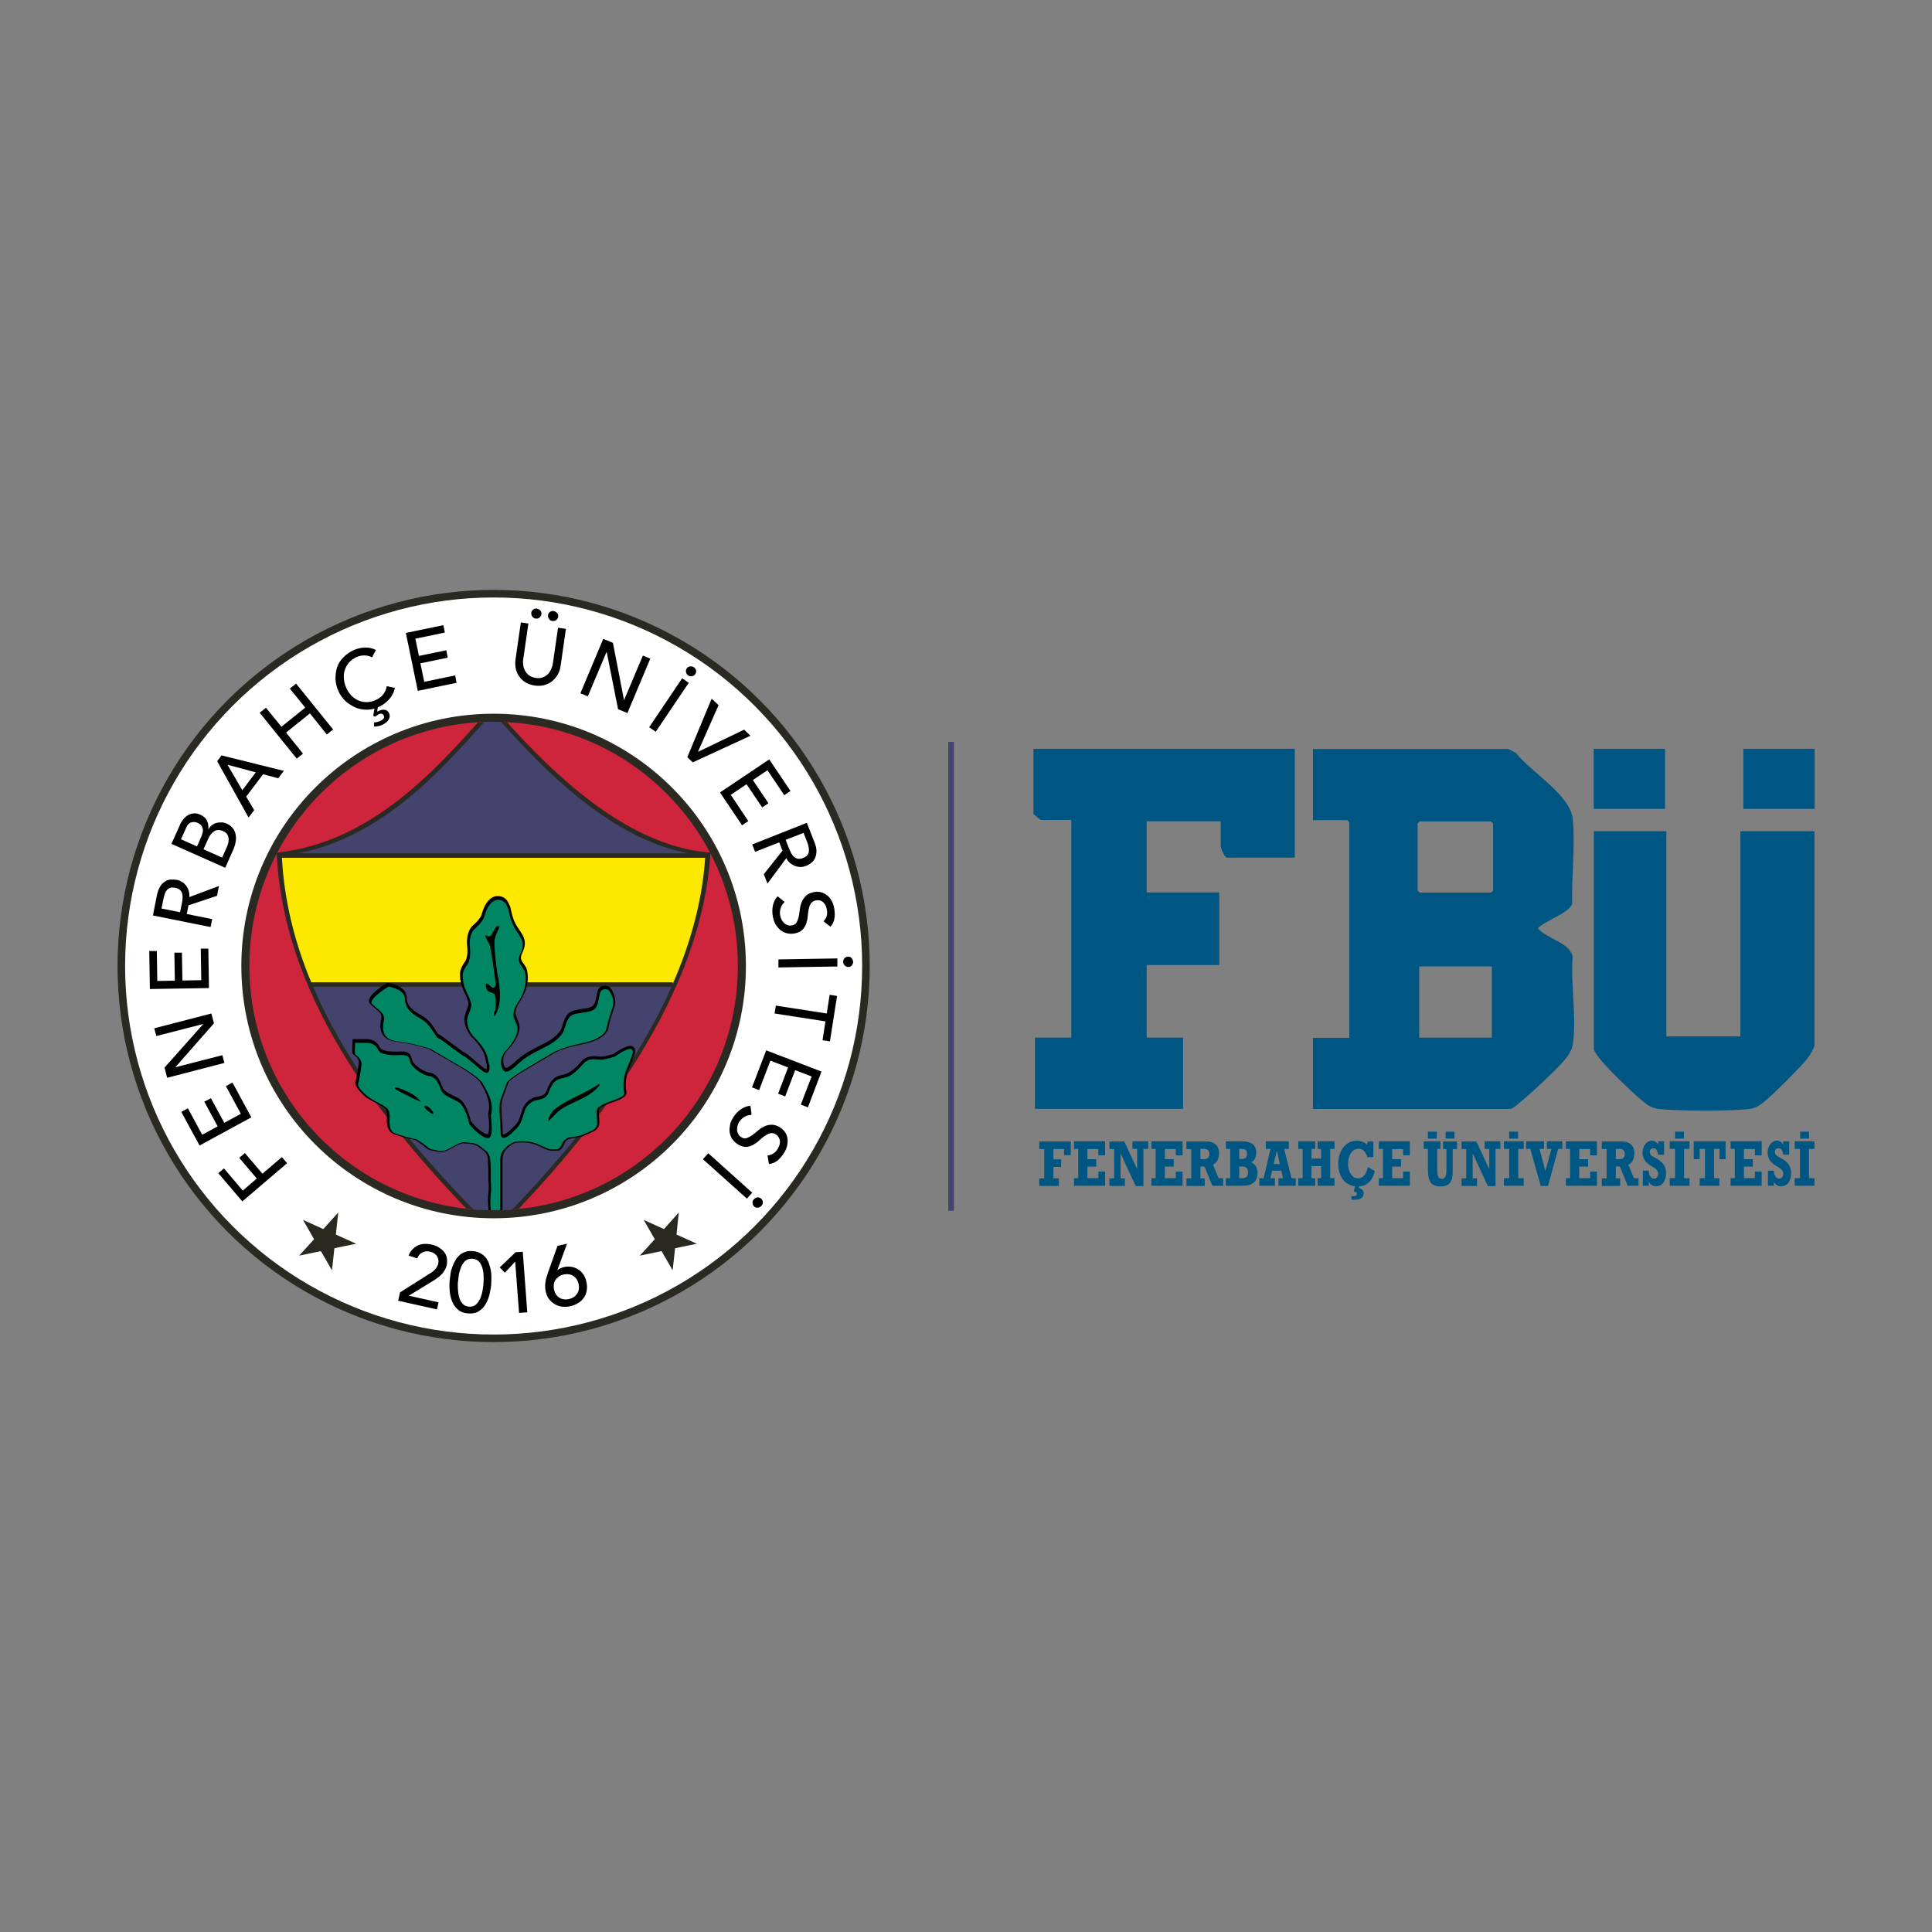 <?xml version="1.0" encoding="UTF-8"?>
<svg id="Layer_1" data-name="Layer 1" xmlns="http://www.w3.org/2000/svg" xmlns:xlink="http://www.w3.org/1999/xlink" viewBox="0 0 120 120">
  <rect x="0" y="0" width="120" height="120" fill="#808080" stroke="none"/>
  <defs>
    <style>
      .cls-1 {
        fill: none;
      }

      .cls-2 {
        fill: #fde900;
      }

      .cls-3 {
        fill: #005683;
      }

      .cls-4 {
        fill: #fff;
      }

      .cls-5 {
        fill: #43436e;
      }

      .cls-6 {
        fill: #292922;
      }

      .cls-7 {
        fill: #008663;
      }

      .cls-8 {
        fill: #005682;
      }

      .cls-9 {
        fill: #ce253c;
      }

      .cls-10 {
        fill: #2a2a23;
      }

      .cls-11 {
        fill: #49433f;
      }

      .cls-12 {
        clip-path: url(#clippath);
      }
    </style>
    <clipPath id="clippath">
      <circle class="cls-1" cx="30.66" cy="60" r="15.17"/>
    </clipPath>
  </defs>
  <rect class="cls-3" x="98.99" y="46.51" width="4.43" height="3.73"/>
  <rect class="cls-3" x="108.28" y="46.51" width="4.43" height="3.73"/>
  <path class="cls-11" d="M52.47,58.83c.11.32.24.67-.21.69-.7.04-.43-.84.21-.69Z"/>
  <g>
    <path class="cls-8" d="M80.42,46.51v6.76h-4.21c-.15,0-.39-.59-.39-.74v-1.52h-4.6v4.42h4.51v4.51h-4.51v4.51h2.26v4.42h-9.2v-4.42h2.26v-13.52h-1.87c-.06,0-.48-.35-.48-.39v-4.03h16.23Z"/>
    <path class="cls-8" d="M103.5,51.63v12.74h4.6v-12.74h4.6v13.31c0,.11-.29.61-.39.74-.43.57-2.25,2.38-2.82,2.82-.28.22-.55.36-.91.39-1.33.13-4.13.12-5.47,0-.55-.05-.81-.27-1.21-.61-.64-.54-2.11-1.96-2.6-2.6-.06-.08-.3-.43-.3-.48v-13.57h4.51Z"/>
    <path class="cls-5" d="M59.25,46.08v29.12s-.35.02-.35,0v-29.12s.28.01.35,0Z"/>
    <path class="cls-8" d="M97.67,59.4c-.18-.87-1.63-1.09-2.15-1.75.43-.45,1.96-.95,2.13-1.51-.04-1.68.19-3.6.04-5.25-.14-1.52-2.62-2.95-3.52-4.11-.09-.06-.46-.26-.52-.26h-12.1v4.42h2.13s.13.12.13.13v13.39h-2.26v4.42h12.28c.15,0,1.15-.9,1.35-1.08.58-.53,1.68-1.54,2.13-2.12.16-.21.32-.5.37-.76.27-1.6-.14-3.84,0-5.51ZM92.66,64.45h-4.51v-4.42h4.51v4.42ZM92.74,55.31s-.12.13-.13.13h-4.43s-.13-.12-.13-.13v-4.16s.1-.09.13-.13h4.43s.13.12.13.13v4.16Z"/>
    <g>
      <g>
        <path class="cls-8" d="M66.09,71.75v-.38h-.66v.64h.48v.47h-.48v.71h.34v.47h-1.22v-.47h.31v-1.82h-.31v-.47h1.96v.85h-.42Z"/>
        <path class="cls-8" d="M68.22,71.77v-.4h-.68v.63h.55v.46h-.55v.72h.68v-.41h.42v.88h-1.93v-.47h.26v-1.82h-.26v-.47h1.93v.87h-.42Z"/>
        <path class="cls-8" d="M70.62,71.36h-.28v-.47h.98v.47h-.3v2.31h-.48l-.94-2.04v1.56h.27v.47h-.96v-.47h.29v-1.82h-.29v-.47h.92l.8,1.72v-1.25Z"/>
        <path class="cls-8" d="M73.03,71.77v-.4h-.68v.63h.55v.46h-.55v.72h.68v-.41h.42v.88h-1.93v-.47h.26v-1.82h-.26v-.47h1.93v.87h-.42Z"/>
        <path class="cls-8" d="M75.71,71.65c0,.17-.03.31-.09.42s-.16.21-.28.28l.35.83h.28v.47h-.67l-.49-1.2h-.25v.74h.27v.47h-1.14v-.47h.3v-1.82h-.3v-.47h1.25c.24,0,.43.06.57.19.14.13.21.31.21.56ZM75.12,71.68c0-.1-.03-.18-.08-.24-.05-.05-.13-.08-.22-.08h-.26v.64h.21c.23,0,.35-.11.35-.33Z"/>
        <path class="cls-8" d="M78.02,71.62c0,.27-.1.46-.31.57.13.06.23.15.3.26.06.11.1.24.1.4,0,.54-.32.8-.96.8h-1.01v-.47h.27v-1.82h-.27v-.47h1.01c.29,0,.51.06.66.18.14.12.22.3.22.54ZM77.45,71.65c0-.11-.03-.18-.09-.23-.06-.04-.15-.06-.26-.06h-.13v.62h.18c.1,0,.18-.03.23-.08.05-.05.08-.14.08-.26ZM77.52,72.83c0-.13-.03-.23-.09-.29-.06-.06-.17-.09-.32-.09h-.14v.73h.22c.1,0,.18-.03.24-.09.06-.06.09-.15.09-.27Z"/>
        <path class="cls-8" d="M79.76,71.36l.46,1.82h.26v.47h-1.07v-.47h.28l-.1-.47h-.57l-.12.47h.29v.47h-.97v-.47h.27l.42-1.82h-.29v-.47h1.43v.47h-.29ZM79.31,71.47l-.2.83h.38l-.18-.83Z"/>
        <path class="cls-8" d="M81.46,71.36v.6h.6v-.6h-.22v-.47h1.05v.47h-.27v1.82h.27v.47h-1.05v-.47h.22v-.75h-.6v.75h.23v.47h-1.05v-.47h.27v-1.82h-.27v-.47h1.05v.47h-.23Z"/>
        <path class="cls-8" d="M84.42,73.68l-.02.11c.09.02.17.06.22.11.05.06.08.13.08.21,0,.13-.04.23-.13.3-.09.07-.24.11-.46.11-.08,0-.14,0-.17,0v-.22c.12,0,.21,0,.26-.03.05-.02.08-.06.08-.12,0-.08-.06-.12-.19-.14l.07-.33c-.21-.02-.39-.1-.55-.22-.16-.12-.27-.28-.36-.49-.08-.2-.13-.44-.13-.7s.05-.51.15-.73c.1-.22.24-.38.41-.51.18-.12.37-.18.59-.18.26,0,.48.09.66.26v-.21h.37v.97h-.37c-.11-.35-.29-.52-.55-.52-.13,0-.24.04-.34.12-.1.08-.17.2-.23.34-.05.14-.08.3-.08.48,0,.16.03.31.08.45s.12.24.22.33c.09.08.2.12.32.12.15,0,.28-.06.39-.19.11-.13.18-.3.22-.52l.43.26c-.15.6-.47.92-.97.95Z"/>
        <path class="cls-8" d="M87.15,71.77v-.4h-.68v.63h.55v.46h-.55v.72h.68v-.41h.42v.88h-1.93v-.47h.26v-1.82h-.26v-.47h1.93v.87h-.42Z"/>
        <g>
          <path class="cls-8" d="M89.27,71.36v1.29c0,.15.01.27.03.35.02.08.05.14.09.17.04.03.09.05.16.05.1,0,.18-.04.22-.13s.07-.24.07-.46v-1.26h-.21v-.47h.87v.47h-.27v1.4c0,.32-.06.56-.17.7s-.31.22-.58.22c-.19,0-.35-.03-.46-.1-.11-.06-.2-.17-.25-.33-.05-.15-.08-.36-.08-.63v-1.27h-.26v-.47h1.04v.47h-.22Z"/>
          <path class="cls-8" d="M92.49,71.36h-.28v-.47h.98v.47h-.3v2.31h-.48l-.94-2.04v1.56h.27v.47h-.96v-.47h.29v-1.82h-.29v-.47h.92l.8,1.72v-1.25Z"/>
          <path class="cls-8" d="M94.3,71.36v1.82h.34v.47h-1.23v-.47h.33v-1.82h-.33v-.47h1.23v.47h-.34Z"/>
          <path class="cls-8" d="M95.62,71.36l.37,1.38.37-1.38h-.28v-.47h.96v.47h-.26l-.63,2.3h-.45l-.65-2.3h-.26v-.47h1.11v.47h-.28Z"/>
          <path class="cls-8" d="M98.77,71.77v-.4h-.68v.63h.55v.46h-.55v.72h.68v-.41h.42v.88h-1.93v-.47h.26v-1.82h-.26v-.47h1.93v.87h-.42Z"/>
          <path class="cls-8" d="M101.51,71.65c0,.17-.03.31-.09.42s-.16.21-.28.28l.35.83h.28v.47h-.67l-.49-1.2h-.25v.74h.27v.47h-1.14v-.47h.3v-1.82h-.3v-.47h1.25c.24,0,.43.06.57.19.14.13.21.31.21.56ZM100.92,71.68c0-.1-.03-.18-.08-.24-.05-.05-.13-.08-.22-.08h-.26v.64h.21c.23,0,.35-.11.35-.33Z"/>
          <path class="cls-8" d="M102.99,71.12v-.23h.37v.83h-.37c-.02-.13-.05-.24-.1-.3-.05-.07-.12-.1-.21-.1-.06,0-.11.02-.15.06-.04.04-.06.1-.06.16,0,.06.01.11.04.15.03.04.06.08.1.11.04.03.11.07.19.11l.09.05c.19.1.34.23.44.37s.15.32.15.53c0,.25-.06.45-.17.6s-.27.22-.46.22-.34-.09-.44-.27v.24h-.37v-.94h.37c0,.16.04.29.1.37s.14.13.24.13c.07,0,.12-.03.17-.09.05-.06.07-.13.07-.21s-.03-.16-.08-.23c-.05-.07-.14-.14-.27-.21-.22-.12-.37-.25-.47-.39s-.15-.3-.15-.48c0-.14.03-.27.08-.38s.12-.21.21-.27c.09-.07.19-.1.29-.1.08,0,.16.02.23.07.07.04.13.11.17.19Z"/>
          <path class="cls-8" d="M104.6,71.36v1.82h.34v.47h-1.23v-.47h.33v-1.82h-.33v-.47h1.23v.47h-.34Z"/>
          <path class="cls-8" d="M106.8,72v-.64h-.34v1.82h.33v.47h-1.22v-.47h.33v-1.82h-.33v.64h-.37v-1.11h1.98v1.11h-.37Z"/>
          <path class="cls-8" d="M109,71.77v-.4h-.68v.63h.55v.46h-.55v.72h.68v-.41h.42v.88h-1.93v-.47h.26v-1.82h-.26v-.47h1.93v.87h-.42Z"/>
          <path class="cls-8" d="M110.76,71.12v-.23h.37v.83h-.37c-.02-.13-.05-.24-.1-.3-.05-.07-.12-.1-.21-.1-.06,0-.11.02-.15.06-.04.04-.06.1-.06.16,0,.06.01.11.04.15.03.04.06.08.1.11.04.03.11.07.19.11l.09.05c.19.1.34.23.44.37s.15.32.15.53c0,.25-.06.45-.17.6s-.27.22-.46.22-.34-.09-.44-.27v.24h-.37v-.94h.37c0,.16.04.29.1.37s.14.13.24.13c.07,0,.12-.03.17-.09.05-.06.07-.13.07-.21s-.03-.16-.08-.23c-.05-.07-.14-.14-.27-.21-.22-.12-.37-.25-.47-.39s-.15-.3-.15-.48c0-.14.03-.27.08-.38s.12-.21.21-.27c.09-.07.19-.1.29-.1.08,0,.16.02.23.07.07.04.13.11.17.19Z"/>
          <path class="cls-8" d="M112.36,71.36v1.82h.34v.47h-1.23v-.47h.33v-1.82h-.33v-.47h1.23v.47h-.34Z"/>
        </g>
      </g>
      <rect class="cls-8" x="88.69" y="70.29" width=".55" height=".43"/>
      <rect class="cls-8" x="89.79" y="70.29" width=".55" height=".43"/>
      <rect class="cls-8" x="93.74" y="70.29" width=".55" height=".43"/>
      <rect class="cls-8" x="104.04" y="70.29" width=".55" height=".43"/>
      <rect class="cls-8" x="111.81" y="70.29" width=".55" height=".43"/>
    </g>
    <g>
      <circle class="cls-10" cx="30.66" cy="60" r="23.36"/>
      <g>
        <circle class="cls-4" cx="30.66" cy="60" r="22.89"/>
        <g>
          <path d="M15.05,74.62l-1.49-1.75.35-.3,1.17,1.38.87-.75-1.09-1.28.35-.3,1.09,1.28,1.21-1.03.32.38-2.79,2.38Z"/>
          <path d="M12.39,71.14l-1.13-2.08.41-.22.89,1.64.96-.52-.83-1.53.41-.22.83,1.53,1.03-.56-.93-1.72.41-.22,1.17,2.16-3.22,1.75Z"/>
          <path d="M10.38,66.94l-.16-.63,2.41-2.71h0s-2.92.75-2.92.75l-.13-.48,3.55-.92.16.61-2.4,2.73h0s2.92-.75,2.92-.75l.13.48-3.55.92Z"/>
          <path d="M9.31,61.44l-.04-2.37h.47s.03,1.86.03,1.86l1.09-.02-.03-1.74h.47s.03,1.73.03,1.73l1.17-.02-.03-1.96h.47s.04,2.45.04,2.45l-3.66.06Z"/>
          <path d="M9.5,56.85l.25-1.26c.05-.23.12-.41.21-.55.09-.14.2-.24.31-.3.11-.07.23-.11.36-.11.13,0,.25,0,.36.02.11.02.22.07.32.13s.18.14.25.23c.07.09.13.2.16.32.04.12.05.25.04.39l1.84-.69-.12.61-1.77.59-.11.54,1.58.32-.1.49-3.59-.72ZM11.18,56.68l.13-.64c.02-.09.03-.19.03-.29s0-.18-.03-.27c-.03-.08-.07-.15-.14-.21-.07-.06-.16-.1-.28-.13-.12-.02-.23-.02-.31,0-.09.03-.16.08-.21.14s-.1.14-.13.23-.06.18-.08.28l-.13.64,1.16.23Z"/>
          <path d="M10.65,52.41l.52-1.16c.06-.15.14-.27.23-.38s.19-.19.3-.25c.11-.06.23-.09.35-.1s.26.02.41.09c.19.09.33.21.4.37.07.16.1.34.08.54h0c.05-.09.12-.18.2-.25.09-.07.18-.12.28-.15.1-.03.21-.04.33-.04s.23.03.34.08c.15.07.27.16.36.27.09.11.15.24.18.38.03.14.04.29.01.45-.02.16-.07.32-.14.49l-.51,1.15-3.35-1.49ZM12.24,52.57l.27-.62c.04-.09.06-.17.08-.25.02-.08.02-.16,0-.24-.02-.07-.05-.14-.1-.2-.05-.06-.12-.11-.21-.15-.13-.06-.27-.07-.4-.03-.14.04-.24.15-.32.34l-.32.71.99.44ZM13.8,53.26l.3-.67c.03-.07.06-.15.08-.24.02-.09.03-.18.02-.27s-.04-.18-.09-.26c-.05-.08-.14-.15-.26-.2-.2-.09-.38-.09-.53,0s-.28.24-.38.46l-.3.67,1.16.52Z"/>
          <path d="M13.49,47.28l.27-.36,3.87.96-.35.46-.94-.25-1.05,1.39.5.84-.35.46-1.95-3.5ZM15.88,47.97l-1.75-.47h0s.92,1.58.92,1.58l.84-1.11Z"/>
          <path d="M16.13,44.27l.39-.31.96,1.18,1.48-1.19-.96-1.18.39-.31,2.3,2.85-.39.31-1.05-1.31-1.48,1.19,1.05,1.31-.39.31-2.3-2.85Z"/>
          <path d="M23.24,44.87c.14,0,.27-.04.4-.1.03-.01.06-.03.09-.05.03-.02.06-.05.08-.07s.04-.06.05-.09c0-.03,0-.07-.02-.11-.03-.06-.06-.1-.11-.11-.04-.01-.09-.02-.14,0-.05.01-.1.03-.14.07-.05.03-.09.06-.13.1l-.14-.04.08-.46c-.16.05-.33.07-.49.07-.26,0-.5-.05-.72-.15s-.42-.23-.6-.39c-.17-.17-.31-.36-.41-.57-.12-.26-.19-.51-.2-.77s.02-.5.09-.73.2-.44.38-.62c.17-.19.39-.34.64-.46.22-.1.45-.16.7-.17.25-.01.48.04.7.15l-.24.46c-.15-.08-.31-.12-.49-.12s-.34.04-.49.11c-.19.09-.34.2-.46.34-.12.14-.2.3-.26.47-.05.17-.07.35-.05.55s.07.38.16.57c.08.18.19.33.31.46.13.13.27.23.44.3.16.07.33.1.52.1.19,0,.38-.05.57-.14.19-.09.34-.2.45-.35.11-.14.18-.31.21-.5l.51.11s-.03.12-.06.21c-.03.09-.09.2-.16.31-.07.11-.17.23-.3.34-.12.12-.28.22-.47.31l-.07.03-.05.27.14-.06c.05-.02.11-.04.17-.05.06-.01.11-.01.17,0,.05,0,.1.03.15.06.04.03.08.08.11.14.04.08.05.16.04.24-.01.07-.04.14-.08.2-.04.06-.09.11-.16.16-.06.05-.13.09-.19.12-.08.04-.17.07-.26.09-.09.02-.18.03-.28.03v-.23Z"/>
          <path d="M25.22,39.31l2.32-.48.09.46-1.83.38.22,1.07,1.7-.35.09.46-1.7.35.24,1.15,1.92-.4.09.46-2.41.5-.74-3.59Z"/>
          <path d="M32.82,38.72l-.32,2.22c-.02.11-.02.23,0,.36.01.13.05.24.11.36.06.11.14.21.25.29.11.08.25.13.42.16.17.02.32.01.44-.04.13-.05.23-.12.32-.21.09-.09.15-.2.2-.31.05-.12.08-.23.1-.34l.32-2.22.49.07-.33,2.3c-.03.21-.09.4-.19.56s-.22.3-.36.41c-.14.11-.31.18-.49.23-.18.04-.37.05-.57.02-.2-.03-.38-.09-.54-.18-.16-.09-.3-.21-.4-.36-.11-.14-.19-.31-.23-.49s-.05-.38-.02-.59l.33-2.3.49.07ZM33.35,37.81c.08.01.15.05.21.11s.08.14.07.22c-.01.09-.05.16-.12.22s-.15.07-.24.06c-.09-.01-.16-.06-.21-.13s-.07-.15-.06-.24c.01-.09.06-.15.13-.2s.15-.06.23-.05ZM34.39,37.96c.08.01.15.05.21.11.06.06.08.14.07.22-.01.09-.05.16-.12.22-.07.05-.15.07-.24.06-.09-.01-.16-.05-.21-.13-.05-.07-.07-.15-.06-.24.01-.09.06-.15.13-.2.07-.04.15-.06.23-.05Z"/>
          <path d="M37.47,39.68l.6.25.69,3.56h0s1.17-2.77,1.17-2.77l.46.19-1.42,3.38-.58-.24-.71-3.57h0s-1.17,2.77-1.17,2.77l-.46-.19,1.42-3.38Z"/>
          <path d="M42.37,42.13l.41.28-2.05,3.04-.41-.28,2.05-3.04ZM42.75,41.96c-.08-.05-.12-.12-.14-.21s0-.17.05-.24c.05-.07.12-.11.2-.12.09,0,.16,0,.23.05.07.04.11.11.14.19.02.08.01.16-.04.23-.05.08-.12.13-.21.14s-.17,0-.24-.05Z"/>
          <path d="M44.21,43.4l.42.4-1.28,2.9h0s2.87-1.38,2.87-1.38l.39.38-3.58,1.65-.34-.32,1.51-3.63Z"/>
          <path d="M47.78,47.17l1.32,1.96-.39.26-1.04-1.55-.91.61.97,1.44-.39.26-.97-1.44-.98.66,1.09,1.63-.39.26-1.37-2.04,3.04-2.04Z"/>
          <path d="M50.12,51.12l.47,1.2c.09.22.13.41.12.57,0,.16-.04.31-.09.42-.06.12-.14.22-.24.29-.1.08-.2.14-.31.18-.11.04-.22.07-.34.07-.12,0-.23-.02-.34-.06-.11-.04-.21-.1-.31-.18-.1-.08-.18-.18-.24-.31l-1.17,1.58-.23-.58,1.16-1.46-.2-.52-1.5.59-.18-.46,3.41-1.35ZM48.8,52.17l.24.61c.04.09.08.18.13.26s.11.15.17.2c.07.05.14.09.23.1.09.01.19,0,.31-.05.12-.05.2-.1.26-.17.06-.07.09-.15.1-.23s0-.17-.01-.27c-.02-.09-.05-.19-.08-.28l-.24-.61-1.1.43Z"/>
          <path d="M48.72,56.04c-.12.11-.2.24-.24.39-.04.15-.05.3-.02.44.01.08.04.16.08.24s.09.15.15.21.14.11.22.14.17.04.27.02c.14-.02.24-.09.3-.19.06-.1.1-.22.13-.36.03-.14.05-.29.07-.45.02-.16.06-.32.12-.46.06-.14.15-.27.27-.39s.3-.19.54-.23c.11-.02.22-.01.35.01.13.03.25.08.36.16.12.08.22.19.31.34.09.14.16.32.19.54.03.2.04.39.01.58-.02.19-.11.37-.25.53l-.43-.34c.08-.08.15-.18.19-.3s.05-.25.02-.4c-.02-.14-.06-.25-.11-.33-.05-.08-.11-.15-.17-.19s-.13-.07-.2-.08c-.07-.01-.13-.01-.18,0-.15.03-.26.09-.33.19-.07.1-.11.22-.14.36-.03.14-.05.29-.06.45-.01.16-.05.31-.1.46-.05.14-.13.27-.24.38-.11.11-.27.18-.49.22-.17.03-.34.02-.49-.02s-.28-.11-.4-.21c-.11-.1-.21-.22-.29-.36-.08-.14-.13-.3-.16-.48-.04-.23-.04-.46.01-.68.05-.22.14-.41.29-.56l.42.34Z"/>
          <path d="M52.01,59.53v.5s-3.66.06-3.66.06v-.5s3.66-.06,3.66-.06ZM52.37,59.74c0-.09.03-.17.09-.23.06-.06.14-.09.23-.09.09,0,.16.03.21.1s.09.14.09.22-.03.15-.08.22c-.05.07-.12.1-.21.1-.09,0-.17-.03-.23-.09-.06-.06-.1-.14-.1-.23Z"/>
          <path d="M51.35,62.96l.18-1.17.46.07-.44,2.82-.46-.07.18-1.17-3.16-.49.08-.49,3.16.49Z"/>
          <path d="M51.02,66.57l-.84,2.21-.44-.17.67-1.75-1.02-.39-.62,1.63-.44-.17.62-1.63-1.1-.42-.7,1.83-.44-.17.88-2.3,3.42,1.31Z"/>
          <path d="M46.66,69.25c-.16,0-.31.05-.44.13-.13.08-.23.19-.31.31-.04.07-.08.15-.1.23-.02.09-.03.17-.03.26s.03.17.07.25c.04.08.1.15.19.2.12.08.23.1.34.06s.22-.1.34-.18c.11-.08.23-.18.36-.29.12-.11.26-.19.4-.26.14-.07.3-.1.46-.1.17,0,.35.06.55.19.09.06.17.14.25.24.08.1.13.23.16.36.03.14.03.29,0,.46-.03.17-.1.35-.22.53-.11.17-.24.31-.38.44-.15.12-.33.2-.54.22l-.09-.54c.11,0,.23-.03.34-.1.11-.06.21-.16.28-.28.07-.12.12-.22.14-.32s.02-.18,0-.26c-.02-.08-.05-.14-.09-.2-.04-.05-.09-.1-.13-.13-.13-.08-.25-.11-.37-.08s-.23.09-.35.17-.23.18-.35.29-.25.2-.38.27-.28.11-.43.12c-.15,0-.32-.05-.51-.17-.15-.1-.26-.21-.35-.34-.08-.13-.13-.27-.15-.42-.02-.15,0-.3.03-.46s.11-.31.2-.46c.13-.2.28-.36.47-.49.18-.13.38-.2.59-.22l.07.53Z"/>
          <path d="M46.72,74.08l-.33.37-2.73-2.45.33-.37,2.73,2.45ZM46.84,74.48c.06-.07.14-.11.22-.11.09,0,.16.03.23.09.06.06.09.13.09.22,0,.09-.03.16-.09.22s-.12.1-.21.11c-.09.01-.16,0-.23-.07-.07-.06-.11-.14-.11-.22,0-.09.02-.16.08-.23Z"/>
        </g>
        <circle class="cls-10" cx="30.66" cy="60" r="15.67"/>
        <circle class="cls-9" cx="30.66" cy="60" r="15.17"/>
        <g>
          <polygon class="cls-6" points="21.01 75.31 20.86 76.68 22.12 77.25 20.77 77.53 20.62 78.9 19.93 77.71 18.58 77.99 19.51 76.97 18.82 75.77 20.08 76.34 21.01 75.31"/>
          <polygon class="cls-6" points="42.16 75.31 42.02 76.68 43.28 77.25 41.93 77.53 41.78 78.9 41.09 77.71 39.74 77.99 40.67 76.97 39.98 75.77 41.24 76.34 42.16 75.31"/>
        </g>
        <path class="cls-10" d="M30.93,55.78s-.59-.13-.94,1.02c-.06.34-.53.74-.53.74,0,0-.49.31-.38,1.31,0,0,.09.72-.2,1.04,0,0-.28.38-.25.71,0,0-.02.36.18.84s.43.8.32,1.13-.27.64-.22.91.08.4.18.56.16.27.27.38.72.69.83,1.3.11.31.11.47,0,.47-.3.24-1.09-.93-1.19-.95-1.47-1.11-1.59-1.12-.46-.82-.96-1.12-1.08-.57-1.09-1.26-1.1-.83-1.1-.83c0,0-1.41.82-1.06,1.19s.82.56.71.99-.15,1.23.85,1.34,2.07.46,2.07.46l1.65.96s1.33.71,1.61,1.2.68,1.17.47,1.92c0,0,.09.63.06.91s-.02.6-.49.3-.79-.74-.79-.74c0,0-.21-1.06-.67-1.35s-.94-.36-1.09-.77-.31-.79-.75-.86-1.02-.53-1.11-.77-.02-.57-.71-.54-1.18-.06-1.28-.26-.27-.51-.8-.51-.78,0-.78,0c0,0-.04.64-.02.77s.46.24.4.7-.17,1.02-.17,1.02c0,0-.17.19.2.6s.35.38.98.72.78.39.74.96.09.83.31.95,1.12.35,1.28.37.24.1.53.3.27.33.66.39.46.16.81.03.89-.52,1.11-.48.67-.03,1,.25.52.33.57.76.03,1.29.03,1.29c0,0,.06.4,0,.88s.04,1.25.04,1.25h.7s0-2.95,0-3.09,0-.51.14-.73.5-.55.79-.58.8-.05,1.23.12.75.41,1.04.37.37.06.53-.17.13-.38.38-.52.59-.04,1.04-.26.88-.28.88-.78-.1-.81.08-.92.41-.25.77-.36.87-.31.83-.53-.13-.84.16-1.52.38-.99.38-.99c0,0,.04-.38-.31-.32s-.95.5-.95.5c0,0-.57.17-.81.17s-.75-.16-1.12.24-.72.78-1.19.87-.63.19-.85.63-.11.65-.92.77c0,0-.53.17-.7.66s-.21.77-.47,1.05-.9.94-.9.4-.17-1.62,0-2.11.37-1.02.37-1.02c0,0,.1-.21,1.09-.79s1.64-.97,1.64-.97c0,0,.49-.36,1.91-.64s1.53-.91,1.53-.91c0,0,.12-.61.37-1.29s-.25-1.23-.25-1.23c0,0-.55-.26-.67.32s-.09.92-.69,1.02-1.01.08-1.23.44-.22.71-.39.94-.43.5-.91.75-1.14.55-1.57.9-.92.92-1.1.56-.1-.79.23-1.12.77-.97.69-1.46-.55-.65.06-1.56.47-1.7.38-1.96-.49-.51-.3-.92.35-.76-.04-1.33-.49-.74-.67-1.59c0,0-.15-.37-.23-.43-.05-.03-.11-.1-.16-.12-.16-.08-.3-.07-.3-.07Z"/>
        <g class="cls-12">
          <g>
            <g>
              <path class="cls-10" d="M30.6,76.74c-6.48-6.48-12.97-14.35-13.42-23.78,6.37-.65,10.64-6.07,13.42-9.1,3.12,3.56,7.97,8.67,13.53,9.1-.54,8.78-6.83,17.08-13.53,23.78Z"/>
              <g>
                <path class="cls-2" d="M41.79,61.1c1.11-2.54,1.83-5.16,2.01-7.82h-26.29c.15,2.71.8,5.28,1.82,7.73h22.46v.09Z"/>
                <path class="cls-5" d="M42.76,53c-4.98-.93-9.31-5.5-12.15-8.74-2.57,2.8-6.45,7.69-12.14,8.74h24.29Z"/>
                <path class="cls-5" d="M19.45,61.29c2.44,5.7,6.8,10.7,11.16,15.06,4.42-4.42,8.66-9.55,11.1-15.06h-22.26Z"/>
              </g>
            </g>
            <g>
              <g>
                <path class="cls-7" d="M30.93,55.78s-.59-.13-.94,1.02c-.06.34-.53.74-.53.74,0,0-.49.31-.38,1.31,0,0,.09.72-.2,1.04,0,0-.28.38-.25.71,0,0-.02.36.18.84s.43.8.32,1.13-.27.64-.22.91.08.4.18.56.16.27.27.38.72.69.83,1.3.11.31.11.47,0,.47-.3.24-1.09-.93-1.19-.95-1.47-1.11-1.59-1.12-.46-.82-.96-1.12-1.08-.57-1.09-1.26-1.1-.83-1.1-.83c0,0-1.41.82-1.06,1.19s.82.56.71.99-.15,1.23.85,1.34,2.07.46,2.07.46l1.65.96s1.33.71,1.61,1.2.68,1.17.47,1.92c0,0,.09.63.06.91s-.02.6-.49.3-.79-.74-.79-.74c0,0-.21-1.06-.67-1.35s-.94-.36-1.09-.77-.31-.79-.75-.86-1.02-.53-1.11-.77-.02-.57-.71-.54-1.18-.06-1.28-.26-.27-.51-.8-.51-.78,0-.78,0c0,0-.04.64-.02.77s.46.24.4.7-.17,1.02-.17,1.02c0,0-.17.19.2.6s.35.38.98.72.78.39.74.96.09.83.31.95,1.12.35,1.28.37.24.1.53.3.27.33.66.39.46.16.81.03.89-.52,1.11-.48.67-.03,1,.25.52.33.57.76.03,1.29.03,1.29c0,0,.06.4,0,.88s.04,1.25.04,1.25h.7s0-2.95,0-3.09,0-.51.14-.73.5-.55.79-.58.8-.05,1.23.12.75.41,1.04.37.37.06.53-.17.13-.38.38-.52.59-.04,1.04-.26.88-.28.88-.78-.1-.81.08-.92.41-.25.77-.36.87-.31.83-.53-.13-.84.16-1.52.38-.99.38-.99c0,0,.04-.38-.31-.32s-.95.5-.95.5c0,0-.57.17-.81.17s-.75-.16-1.12.24-.72.78-1.19.87-.63.19-.85.63-.11.65-.92.77c0,0-.53.17-.7.66s-.21.77-.47,1.05-.9.94-.9.4-.17-1.62,0-2.11.37-1.02.37-1.02c0,0,.1-.21,1.09-.79s1.64-.97,1.64-.97c0,0,.49-.36,1.91-.64s1.53-.91,1.53-.91c0,0,.12-.61.37-1.29s-.25-1.23-.25-1.23c0,0-.55-.26-.67.32s-.09.92-.69,1.02-1.01.08-1.23.44-.22.71-.39.94-.43.5-.91.75-1.14.55-1.57.9-.92.92-1.1.56-.1-.79.23-1.12.77-.97.69-1.46-.55-.65.06-1.56.47-1.7.38-1.96-.49-.51-.3-.92.35-.76-.04-1.33-.49-.74-.67-1.59c0,0-.15-.37-.23-.43-.05-.03-.11-.1-.16-.12-.16-.08-.3-.07-.3-.07Z"/>
                <path d="M31.2,75.46h-.83v-.06s-.11-.79-.04-1.27c.06-.46,0-.85,0-.86,0-.02.01-.87-.03-1.3-.03-.32-.15-.41-.37-.58-.05-.04-.11-.09-.18-.14-.23-.19-.54-.21-.76-.22-.08,0-.15,0-.21-.02-.11-.02-.39.13-.61.25-.16.09-.32.17-.46.23-.28.11-.4.08-.6.03-.07-.02-.15-.04-.24-.05-.28-.05-.37-.13-.48-.23-.05-.05-.11-.11-.21-.17-.06-.04-.11-.07-.15-.11-.17-.12-.24-.16-.35-.18-.16-.02-1.07-.25-1.3-.38-.27-.15-.38-.47-.35-1.02.03-.5-.07-.55-.63-.85l-.19-.1c-.52-.28-.53-.29-.88-.67-.36-.39-.26-.62-.22-.68.02-.09.11-.59.17-1,.04-.28-.12-.41-.25-.51-.07-.06-.13-.1-.14-.17-.03-.13,0-.73.01-.79v-.07s.07,0,.07,0c0,0,.25,0,.78,0h0c.57,0,.75.34.86.55.08.14.48.26,1.22.22.62-.03.69.24.74.45.01.04.02.09.04.13.08.22.65.67,1.06.73.5.07.67.53.81.9.09.25.33.36.62.5.14.07.29.14.44.23.45.29.67,1.24.7,1.38.05.07.35.45.76.71.19.12.26.11.29.1.06-.03.07-.16.08-.29v-.07c.04-.27-.05-.89-.05-.89h0s0-.03,0-.03c.2-.71-.17-1.37-.45-1.85v-.02c-.28-.47-1.58-1.17-1.59-1.18l-1.65-.96h0s-1.07-.34-2.04-.45c-.37-.04-.64-.18-.8-.41-.22-.32-.18-.73-.11-1.02.07-.27-.13-.43-.38-.64-.1-.09-.21-.17-.31-.28-.06-.06-.09-.14-.07-.23.06-.43,1.03-1.01,1.14-1.07h.02s.02,0,.02,0c.05,0,1.15.17,1.16.9,0,.59.47.86.92,1.12l.13.08c.33.19.59.59.76.86.07.11.15.24.19.25.06,0,.28.17.91.63.28.21.63.47.68.49.06,0,.24.15.76.59.17.15.34.29.45.37.09.07.13.08.14.07.04-.02.04-.19.04-.24,0-.02,0-.03,0-.04-.02-.04-.05-.13-.11-.44-.05-.26-.22-.68-.8-1.25h-.01c-.11-.13-.18-.24-.27-.39v-.02c-.11-.16-.14-.29-.19-.54v-.04c-.06-.23.04-.48.13-.74.03-.07.05-.14.08-.21.07-.22-.03-.45-.17-.74-.05-.1-.1-.22-.15-.34-.2-.49-.18-.85-.18-.87-.03-.34.25-.73.26-.75.28-.3.19-.98.19-.99-.11-1.03.39-1.37.41-1.38h0s.45-.38.5-.69c.34-1.14.93-1.09,1.02-1.08.03,0,.17,0,.32.08.04.02.08.05.11.08.02.02.04.03.05.04.09.07.22.37.26.46.18.85.27,1.01.66,1.58.41.6.23.98.05,1.38-.12.26.01.44.15.62.06.09.12.17.15.25.03.09.32.96-.39,2.02-.41.62-.3.86-.18,1.13.05.11.11.23.13.38.08.55-.41,1.22-.71,1.52-.3.31-.38.71-.22,1.04.03.06.06.07.08.08.14.03.4-.21.63-.41.09-.08.19-.17.28-.24.35-.28.84-.53,1.27-.75.11-.05.21-.11.31-.16.5-.26.75-.54.89-.73.08-.1.12-.23.16-.38.05-.17.11-.36.23-.55.2-.32.52-.36.96-.43.1-.01.21-.03.32-.05.47-.08.51-.31.59-.75.01-.07.02-.14.04-.21.04-.19.12-.32.25-.39.23-.11.5.01.51.02l.02.02s.53.59.27,1.31c-.25.67-.37,1.27-.37,1.28,0,.03-.13.68-1.59.96-1.39.27-1.88.62-1.88.63,0,0-.66.38-1.65.97-.93.55-1.06.76-1.06.76h0s-.2.53-.37,1.01c-.11.32-.07.92-.03,1.45.02.24.03.46.03.64,0,.09.02.13.04.14.05.02.22-.03.75-.58.2-.21.26-.41.36-.73.03-.09.06-.19.1-.29.18-.52.72-.7.74-.71.62-.09.67-.22.77-.48.03-.07.06-.16.11-.25.24-.46.43-.57.9-.67.43-.09.76-.42,1.15-.85.33-.36.77-.31,1.03-.28.06,0,.1.01.15.01,0,0,0,0,.01,0,.21,0,.68-.14.76-.16.08-.06.63-.44.97-.5.12-.02.21,0,.28.06.13.11.11.32.11.33,0,.02-.09.33-.38,1.01-.28.65-.2,1.22-.16,1.47.03.23-.25.43-.88.63-.36.12-.59.24-.76.35-.09.06-.08.21-.06.49,0,.11.02.23.02.37,0,.45-.32.59-.67.73-.08.03-.16.07-.25.11-.26.12-.49.15-.67.17-.14.02-.27.03-.37.09-.14.08-.17.15-.22.26-.03.07-.07.15-.13.24-.13.19-.23.2-.39.19-.05,0-.12,0-.19,0-.21.03-.44-.08-.69-.2-.12-.06-.24-.12-.38-.17-.48-.19-1.04-.14-1.2-.12-.26.03-.61.34-.74.55-.11.18-.12.47-.12.63v.06c0,.14,0,3.06,0,3.09v.07ZM30.49,75.32h.57c0-.46,0-2.89,0-3.03v-.06c0-.17.01-.5.15-.71.15-.23.53-.57.84-.61.17-.02.75-.08,1.27.12.14.05.27.12.39.17.24.11.44.21.61.19.09-.01.16-.01.21-.01.13,0,.17,0,.27-.13.06-.08.09-.15.12-.21.05-.12.11-.23.28-.33.12-.07.26-.08.42-.1.18-.02.39-.04.63-.16.09-.04.17-.08.26-.11.34-.14.59-.25.58-.6,0-.14-.01-.26-.02-.37-.02-.3-.04-.51.13-.62.17-.11.41-.25.79-.37.73-.23.79-.4.78-.46-.04-.25-.13-.87.17-1.56.29-.67.37-.98.37-.98,0-.03,0-.15-.06-.2-.04-.03-.09-.04-.16-.03-.32.06-.91.48-.92.49h-.02s-.58.18-.83.18c-.04,0-.1,0-.16-.01-.27-.03-.63-.07-.91.24-.4.45-.75.8-1.23.9-.44.09-.59.17-.81.59-.05.09-.08.17-.1.24-.12.31-.21.47-.87.57h0s-.49.16-.64.62c-.04.11-.07.2-.09.29-.1.32-.18.56-.39.79-.4.42-.71.69-.9.61-.08-.03-.12-.12-.12-.27,0-.17-.02-.39-.03-.63-.04-.54-.09-1.16.04-1.5.17-.48.37-1.01.38-1.02.01-.03.14-.25,1.12-.83.98-.59,1.64-.97,1.64-.97.01-.01.51-.36,1.93-.65,1.36-.27,1.47-.85,1.47-.85,0,0,.13-.62.38-1.3.22-.58-.17-1.07-.23-1.15-.05-.02-.23-.09-.38-.01-.09.05-.15.14-.18.29-.01.07-.03.14-.04.21-.08.46-.13.77-.71.87-.11.02-.22.03-.32.05-.42.06-.7.1-.86.36-.11.18-.16.35-.21.51-.05.16-.09.31-.18.43-.15.2-.41.5-.94.77-.1.05-.2.1-.31.16-.43.22-.91.46-1.25.74-.09.07-.18.15-.27.24-.29.26-.55.49-.75.45-.08-.02-.14-.07-.18-.15-.2-.39-.1-.86.24-1.2.37-.38.74-.98.68-1.4-.02-.13-.07-.23-.12-.34-.13-.29-.27-.58.19-1.27.54-.81.49-1.57.37-1.89-.02-.07-.08-.14-.13-.22-.14-.19-.31-.43-.17-.75.19-.41.33-.72-.03-1.26-.39-.58-.5-.76-.68-1.62-.06-.16-.16-.36-.2-.39-.02-.01-.04-.03-.06-.05-.03-.02-.06-.05-.08-.06-.14-.07-.27-.07-.27-.07h0s0,0,0,0c-.02,0-.54-.09-.86.97-.06.35-.53.76-.55.77-.03.02-.46.31-.36,1.25,0,.03.1.76-.22,1.1h0s-.26.36-.23.65c0,.01-.01.36.17.82.05.12.1.23.15.33.14.31.27.58.18.85-.02.07-.05.15-.08.22-.09.24-.18.47-.14.66v.04c.06.24.08.36.17.5v.02c.1.15.16.25.26.35h.01c.6.61.79,1.06.84,1.34.05.28.08.36.08.38.03.02.03.05.03.1,0,.14,0,.32-.12.38-.07.04-.17,0-.29-.08-.11-.08-.28-.22-.45-.37-.26-.21-.64-.54-.71-.56-.04,0-.16-.09-.73-.51-.33-.25-.79-.59-.86-.61-.07,0-.13-.1-.27-.31-.17-.25-.42-.64-.71-.82l-.13-.08c-.46-.27-.98-.58-.99-1.24,0-.57-.86-.74-1.02-.76-.3.18-1.01.66-1.06.96,0,.05,0,.08.04.11.09.1.2.19.3.27.27.22.52.43.43.79-.05.21-.11.62.09.91.13.19.37.31.7.35,1,.12,2.07.46,2.08.46l1.66.97c.05.03,1.35.73,1.64,1.23v.02c.3.5.69,1.18.48,1.94.01.1.08.65.05.91v.07c-.02.16-.04.34-.16.4-.1.05-.23.01-.43-.11-.47-.3-.8-.74-.81-.76v-.03s-.22-1.04-.65-1.31c-.14-.09-.29-.16-.43-.23-.31-.15-.58-.28-.69-.58-.16-.43-.31-.76-.7-.81-.47-.07-1.07-.56-1.17-.82-.02-.05-.03-.09-.04-.14-.05-.2-.09-.38-.6-.35-.35.02-1.17.03-1.35-.29-.1-.19-.25-.47-.74-.47-.08,0-.16,0-.22,0-.25,0-.41,0-.49,0-.02.25-.03.61-.01.69,0,.02.06.06.09.09.13.11.35.28.31.64-.06.45-.17,1.02-.17,1.02v.02s-.02.01-.02.01c0,0-.12.16.2.51q.34.38.85.65l.19.1c.57.3.74.39.7.98-.04.63.13.8.27.89.21.12,1.09.34,1.25.36.14.02.23.08.41.2.04.03.09.07.15.1.1.07.17.13.23.18.11.1.17.16.41.2.1.02.18.04.25.05.19.05.28.07.52-.02.13-.05.29-.13.44-.22.29-.16.55-.29.7-.27.05,0,.11.01.19.02.24.01.58.03.84.25.06.05.12.1.17.14.23.18.38.29.42.68.05.44.03,1.27.03,1.3,0,0,.06.4,0,.88-.05.39,0,.98.03,1.18Z"/>
              </g>
              <path d="M30.78,62.74c0-.25.04-.94-.1-1.02-.16-.1-.38-.08-.45-.28,0,0-.09-.25-.05-.32s.15,0,.15,0c0,0,.23.25.28.24s.18-.02.17-.27-.3-2.29-.38-2.45-.28-.4-.24-.57c0,0,.25.23.4-.06s.16-.29.16-.29c0,0,.04-.08.09-.14s.09-.07.13-.07.1.04.1.04c0,0-.32.59-.33.96,0,.77.18,1.94.18,1.94,0,0,.4,1.64-.06,2.48,0,0-.11.22-.14.18-.09-.13.08-.37.08-.37Z"/>
              <path d="M37.19,67.47c-.71.83-1.72.92-2.54,1.58l-.58.59c-.02-.19.07-.34.16-.49.36-.61,2.17-1.25,2.88-1.76.12-.11.17-.07.09.09Z"/>
              <path d="M24.75,67.57c.5.19,1.07.41,1.39.87-.52-.23-1.07-.5-1.56-.78-.1-.11-.04-.14.17-.09Z"/>
              <path d="M26.9,69.22s-.65-.39-.52-.52c.11-.11.6.31.52.52Z"/>
            </g>
          </g>
        </g>
        <g>
          <path d="M24.85,80.27l1.8-1.14c.06-.04.12-.08.19-.12.06-.05.12-.1.17-.15.05-.05.1-.11.13-.18.04-.06.07-.13.08-.21.02-.09.02-.18,0-.26-.02-.08-.05-.15-.09-.21-.05-.06-.11-.12-.18-.16-.07-.04-.15-.08-.24-.1-.18-.04-.34-.02-.48.05-.14.07-.25.2-.32.37l-.53-.17c.06-.16.14-.29.24-.39.1-.1.21-.18.33-.24.12-.06.26-.09.4-.1.15,0,.3,0,.46.04.16.04.3.09.43.17s.24.17.33.27c.09.11.15.23.18.37.03.14.03.29,0,.46-.03.12-.07.23-.13.33-.06.1-.13.19-.21.27-.08.08-.17.15-.26.22-.09.07-.19.13-.29.19l-1.47.9,1.85.41-.1.44-2.41-.54.12-.53Z"/>
          <path d="M27.93,79.56c.01-.14.03-.28.05-.43s.06-.29.11-.43c.05-.14.11-.27.18-.4.07-.13.16-.23.26-.33s.23-.16.36-.21c.14-.05.29-.07.47-.05.18.01.33.05.46.12.13.07.24.15.33.26.09.1.16.22.21.36.05.14.09.28.12.42.03.15.04.29.04.44s0,.29-.01.43c-.01.2-.05.41-.1.63-.05.22-.13.43-.24.62s-.25.34-.43.45c-.18.12-.4.16-.66.14-.27-.02-.48-.1-.64-.24-.16-.14-.28-.31-.36-.51-.08-.2-.13-.42-.15-.65-.02-.23-.02-.44,0-.64ZM28.44,79.6c0,.12-.01.27,0,.44s.03.34.07.5c.04.16.11.3.21.42.1.12.23.18.41.2.18.01.32-.03.43-.13.11-.1.2-.23.27-.38.06-.15.11-.31.14-.48.03-.17.05-.31.06-.44,0-.08.01-.18.01-.29,0-.11,0-.22-.01-.33-.01-.11-.03-.22-.06-.33-.03-.11-.07-.2-.12-.29-.05-.09-.12-.16-.2-.21s-.18-.09-.3-.1c-.12,0-.22,0-.31.05-.09.04-.17.1-.23.18-.06.08-.12.17-.16.27-.04.1-.08.21-.11.32-.03.11-.05.22-.06.33-.01.11-.02.2-.03.29Z"/>
          <path d="M32,78.36l-.64.69-.32-.33.98-.94.45-.03.28,3.76-.51.04-.24-3.17Z"/>
          <path d="M34.62,78.88h.02c.1-.09.23-.14.39-.18.13-.03.27-.04.41-.02.15.01.28.06.41.13s.25.17.35.3c.1.13.18.3.22.5.05.2.05.39.02.56-.03.17-.09.32-.19.45-.09.13-.21.24-.35.32-.14.09-.3.15-.47.19-.17.04-.34.05-.51.03-.16-.02-.32-.07-.45-.15-.14-.08-.26-.18-.36-.31-.1-.13-.17-.29-.21-.47-.03-.11-.04-.22-.04-.32s0-.19.02-.28c.01-.09.03-.18.06-.28.03-.09.06-.19.09-.29l.6-1.68.59-.13-.6,1.63ZM34.41,80.1c.03.11.07.21.12.29.06.09.13.15.21.21s.18.09.28.1c.1.02.21.01.32-.01.11-.03.21-.07.3-.13.09-.06.15-.13.21-.21.05-.08.09-.17.1-.28.02-.1.01-.21-.01-.32-.03-.11-.07-.21-.12-.29s-.13-.15-.21-.21-.18-.09-.28-.1c-.1-.02-.21-.01-.32.01s-.21.07-.3.13c-.08.06-.15.13-.21.21-.05.08-.09.17-.1.28-.02.1-.01.21.01.32Z"/>
        </g>
      </g>
    </g>
  </g>
</svg>